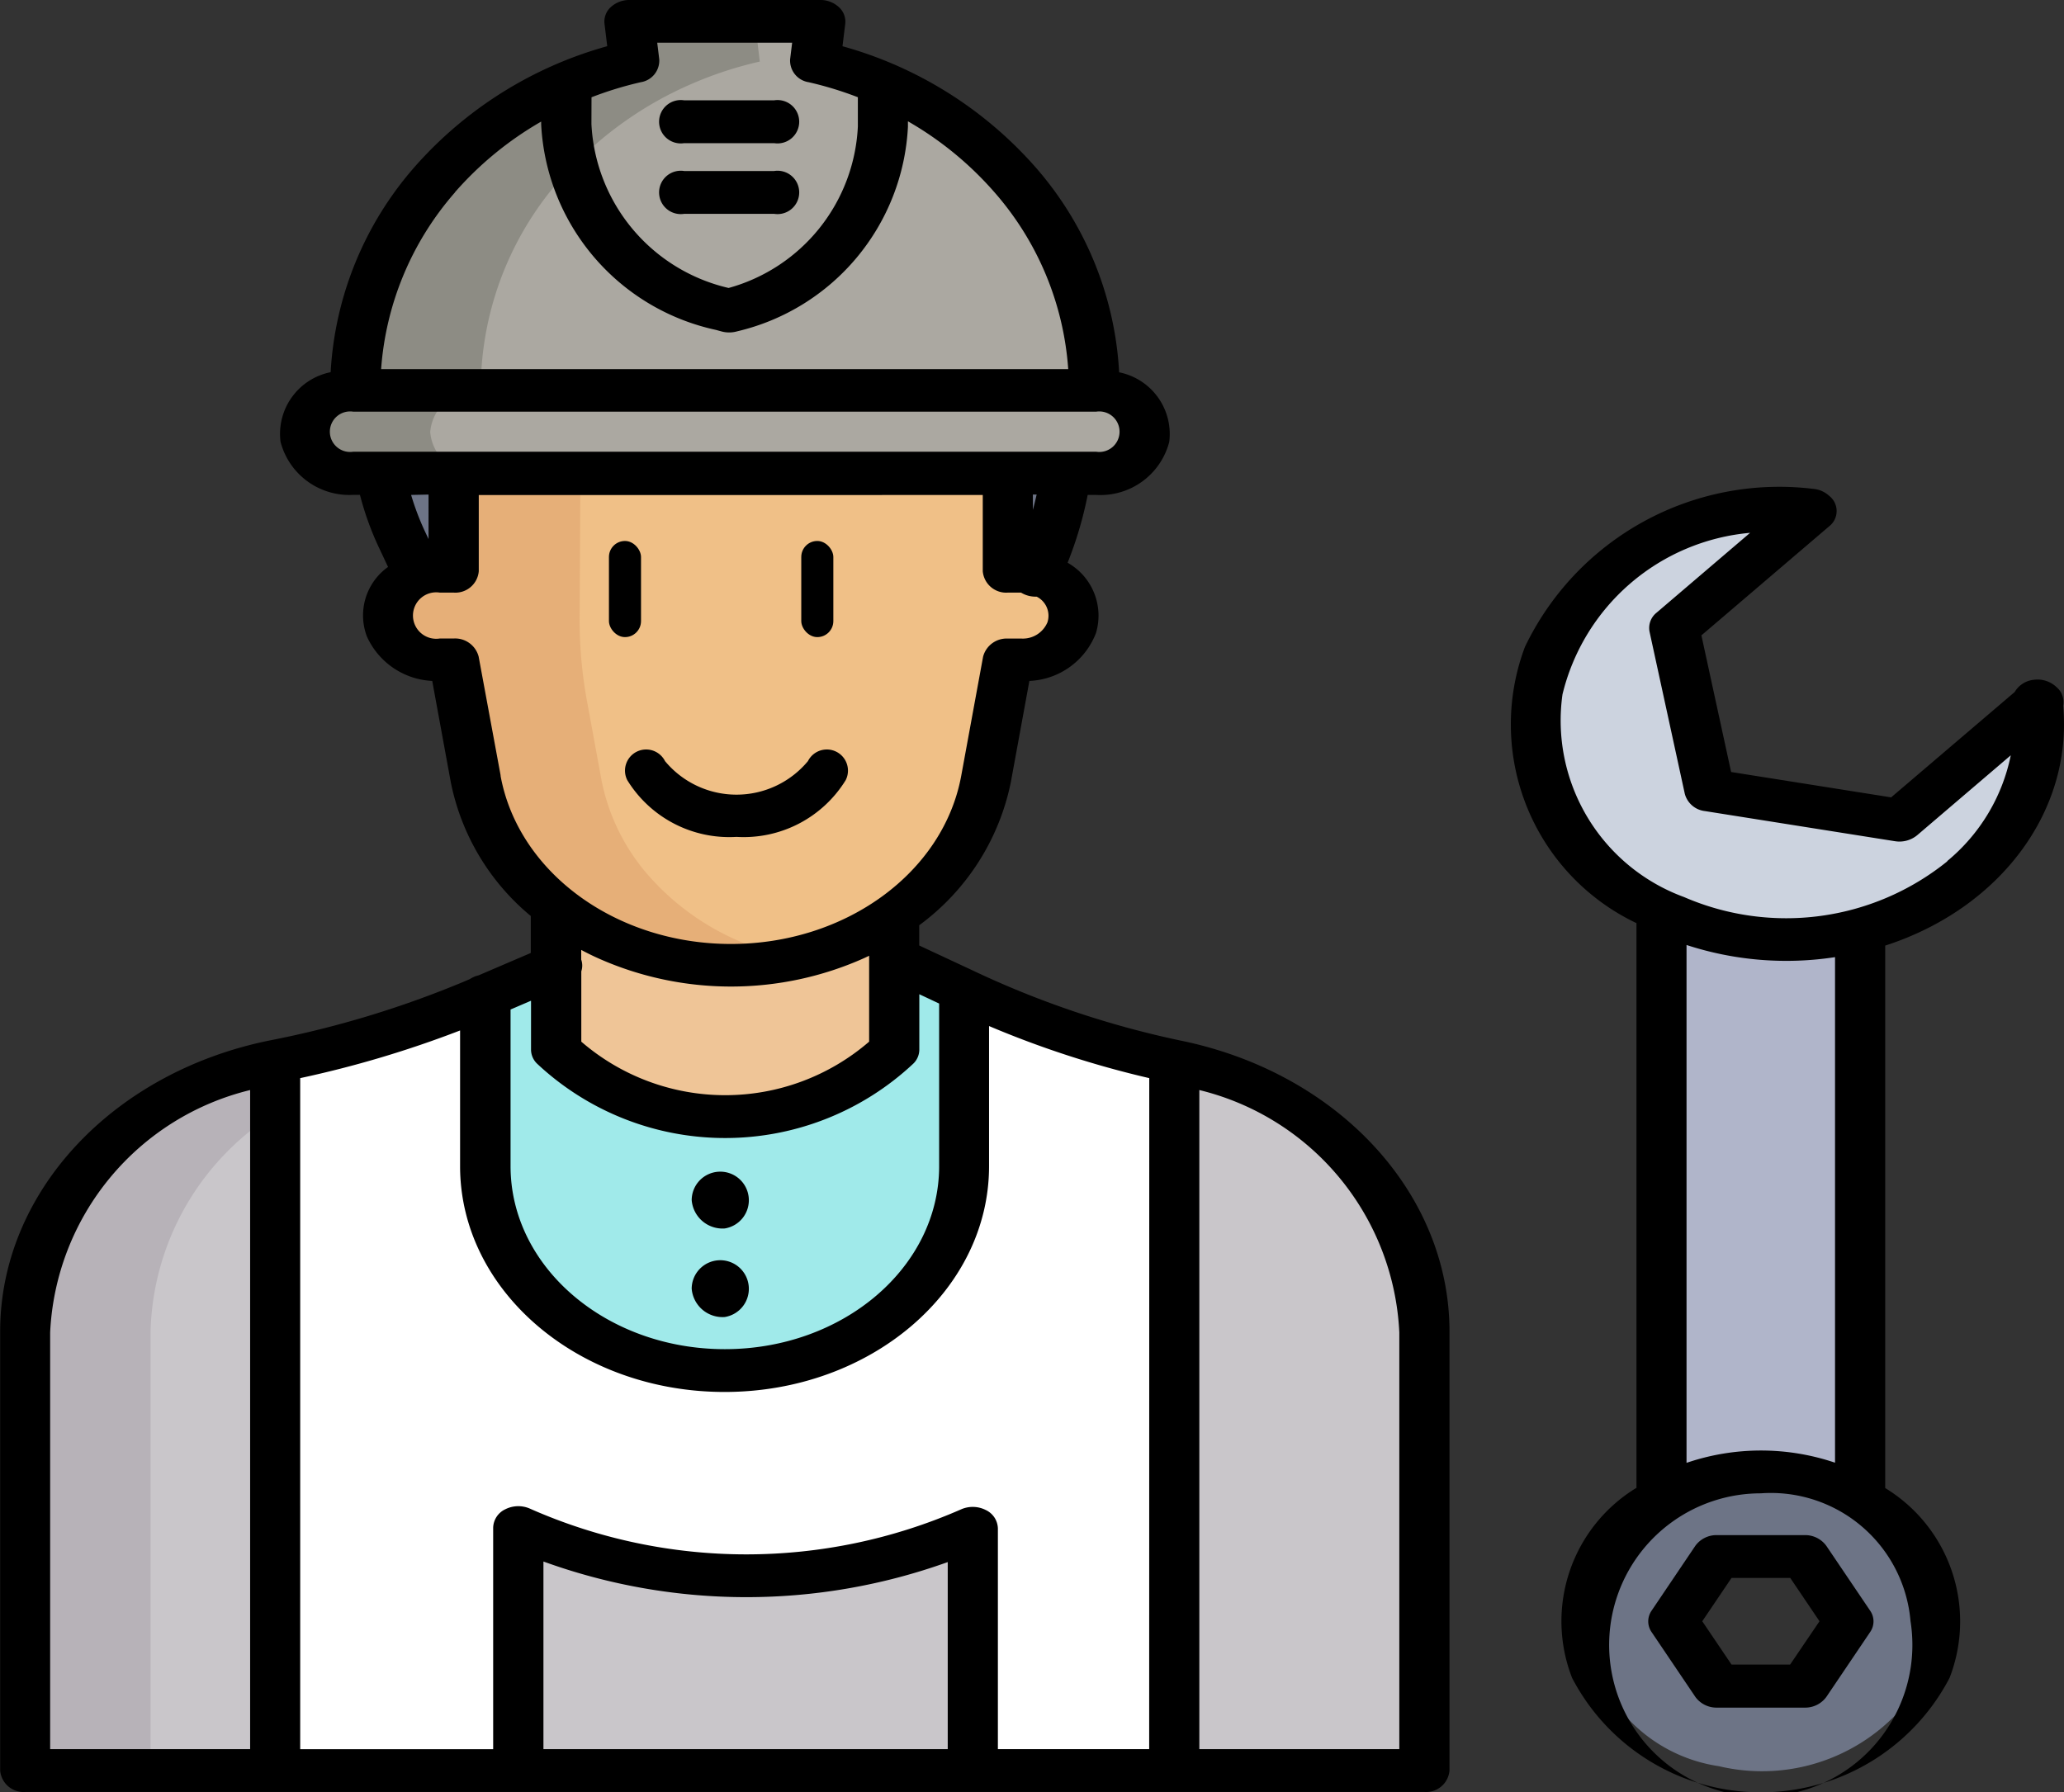 <svg id="Grupo_11234" data-name="Grupo 11234" xmlns="http://www.w3.org/2000/svg" width="50.913" height="44.216" viewBox="0 0 50.913 44.216">
  <rect x="0" y="0" width="50.913" height="44.216" fill="#333333" stroke="none"/>
  <g id="plumber" transform="translate(0 0)">
    <path id="Caminho_3913" data-name="Caminho 3913" d="M388.667,152.408a5.22,5.22,0,0,1-3.508,5.329,7.026,7.026,0,0,1-7.057-1.023,4.754,4.754,0,0,1-1.252-6.019,6.458,6.458,0,0,1,6.213-3.037l.027.023-3.383,2.891.87,4,4.685.742Z" transform="translate(-338.405 -135.073)" fill="#ccd3df"/>
    <path id="Caminho_3914" data-name="Caminho 3914" d="M390.382,418.031a4.9,4.9,0,0,1,5.309.274,3.316,3.316,0,0,1,.958,4.468,4.6,4.6,0,0,1-4.85,1.863,3.847,3.847,0,0,1-3.279-3.576,3.539,3.539,0,0,1,1.862-3.03Zm4.61,3.03-1.08-1.6h-2.159l-1.08,1.6,1.08,1.6h2.159Z" transform="translate(-349.398 -381.06)" fill="#6d7486"/>
    <path id="Caminho_3915" data-name="Caminho 3915" d="M406.58,260.261h0a7.174,7.174,0,0,0,4.9.474v13.989l-.014.018a4.926,4.926,0,0,0-4.885.009" transform="translate(-365.596 -237.779)" fill="#b0b5ca"/>
    <path id="Caminho_3916" data-name="Caminho 3916" d="M296.2,309.009v10.809H290.03v-17.5C293.65,303.064,296.2,305.829,296.2,309.009Z" transform="translate(-261.065 -276.134)" fill="#c9c6ca"/>
    <path id="Caminho_3917" data-name="Caminho 3917" d="M92.034,282.89l-.06.1v4.2c0,2.785-2.644,5.043-5.9,5.043s-5.9-2.258-5.9-5.043V283l-.229.1A25.564,25.564,0,0,1,74.98,284.6v17.5H97.157V284.6A23.568,23.568,0,0,1,92.034,282.89Z" transform="translate(-68.191 -258.416)" fill="#fff"/>
    <path id="Caminho_3918" data-name="Caminho 3918" d="M101.577,114.41H83.252a1.035,1.035,0,1,0,0,2.044h18.325a1.035,1.035,0,1,0,0-2.044Z" transform="translate(-74.537 -104.774)" fill="#aba8a1"/>
    <path id="Caminho_3919" data-name="Caminho 3919" d="M112.374,35.955v.084H94.15v-.07a8.308,8.308,0,0,1,5.208-7.5v1a4.945,4.945,0,0,0,3.884,4.569l.129.035a4.925,4.925,0,0,0,3.795-4.544V28.47a8.288,8.288,0,0,1,5.208,7.485Z" transform="translate(-85.385 -26.403)" fill="#aba8a1"/>
    <path id="Caminho_3920" data-name="Caminho 3920" d="M249.99,137.62l.025,2.409h.342a1.488,1.488,0,0,1,.364.045,8.891,8.891,0,0,0,.727-2.454Z" transform="translate(-225.154 -125.94)" fill="#6d7486"/>
    <path id="Caminho_3921" data-name="Caminho 3921" d="M117.972,140.074a1.489,1.489,0,0,0-.364-.045h-.342l-.025-2.409H103.625l-.025,2.409h-.342a1.443,1.443,0,0,0-.529.1,1.061,1.061,0,0,0-.723,1.228,1.252,1.252,0,0,0,1.252.863h.342l.538,2.936a5.039,5.039,0,0,0,1.1,2.311,6.236,6.236,0,0,0,2.194,1.647,7.335,7.335,0,0,0,5.995,0,6.473,6.473,0,0,0,1.03-.586,5.322,5.322,0,0,0,2.267-3.372l.538-2.936h.342a1.234,1.234,0,0,0,1.268-.937A1.1,1.1,0,0,0,117.972,140.074Z" transform="translate(-92.404 -125.94)" fill="#f0c087"/>
    <path id="Caminho_3922" data-name="Caminho 3922" d="M137.12,274.218l-.06.1v4.2c0,2.785-2.644,5.043-5.9,5.043s-5.9-2.258-5.9-5.043v-4.19l1.743-.748v2.07a6.093,6.093,0,0,0,8.341,0V273.38l1.607.755Z" transform="translate(-113.277 -249.743)" fill="#a0eaea"/>
    <path id="Caminho_3923" data-name="Caminho 3923" d="M149.46,260.066a7.336,7.336,0,0,1-5.995,0,6.383,6.383,0,0,1-1.287-.776l-.029.027V262.8a6.093,6.093,0,0,0,8.341,0V259.48A6.477,6.477,0,0,1,149.46,260.066Z" transform="translate(-128.435 -236.894)" fill="#efc597"/>
    <path id="Caminho_3924" data-name="Caminho 3924" d="M152.458,12.539V13.6a4.925,4.925,0,0,1-3.795,4.544l-.129-.035a4.945,4.945,0,0,1-3.885-4.569v-1a9.447,9.447,0,0,1,1.675-.548L146.2,11h4.7l-.121.992A9.445,9.445,0,0,1,152.458,12.539Z" transform="translate(-130.677 -10.472)" fill="#aba8a1"/>
    <path id="Caminho_3925" data-name="Caminho 3925" d="M100.171,137.62h0a6.85,6.85,0,0,0,.522,1.613l.417.894a1.444,1.444,0,0,1,.529-.1h.342L102,137.62Z" transform="translate(-90.784 -125.94)" fill="#6d7486"/>
    <path id="Caminho_3926" data-name="Caminho 3926" d="M21.32,302.32v17.5H15.15V309.009c0-3.179,2.55-5.944,6.169-6.689Z" transform="translate(-14.531 -276.134)" fill="#c9c6ca"/>
    <path id="Caminho_3927" data-name="Caminho 3927" d="M144.351,432.948v5.977H133.14v-6A13.9,13.9,0,0,0,144.351,432.948Z" transform="translate(-120.354 -395.241)" fill="#c9c6ca"/>
    <path id="Caminho_3928" data-name="Caminho 3928" d="M97.244,35.978a7.865,7.865,0,0,1,2.251-5.451,4.134,4.134,0,0,1-.137-1.051v-1a8.308,8.308,0,0,0-5.208,7.5v.07h3.094Z" transform="translate(-85.385 -26.412)" fill="#8d8c84"/>
    <path id="Caminho_3929" data-name="Caminho 3929" d="M110.532,149.112a6.236,6.236,0,0,1-2.194-1.647,5.039,5.039,0,0,1-1.1-2.311l-.352-1.92a11.009,11.009,0,0,1-.181-2.046l.019-3.568h-3.094l-.025,2.409h-.342a1.444,1.444,0,0,0-.529.1,1.1,1.1,0,0,0-.752.994,1.239,1.239,0,0,0,1.32,1.1h.3l.538,2.936a5.039,5.039,0,0,0,1.1,2.311,6.236,6.236,0,0,0,2.194,1.647,7.339,7.339,0,0,0,4.545.477A7.088,7.088,0,0,1,110.532,149.112Z" transform="translate(-92.407 -125.94)" fill="#e6af78"/>
    <path id="Caminho_3930" data-name="Caminho 3930" d="M144.787,14.586a9.09,9.09,0,0,1,2.957-2.047,9.448,9.448,0,0,1,1.675-.548L149.3,11H146.2l.121.992a9.447,9.447,0,0,0-1.675.548v1a4.133,4.133,0,0,0,.137,1.051Z" transform="translate(-130.677 -10.472)" fill="#8d8c84"/>
    <path id="Caminho_3931" data-name="Caminho 3931" d="M85.149,115.433a1.12,1.12,0,0,1,1.2-1.023H83.252a1.035,1.035,0,1,0,0,2.044h3.094A1.119,1.119,0,0,1,85.149,115.433Z" transform="translate(-74.537 -104.774)" fill="#8d8c84"/>
    <path id="Caminho_3932" data-name="Caminho 3932" d="M21.32,303.6V302.32c-3.619.745-6.17,3.51-6.17,6.689v10.809h3.094V309.009A6.556,6.556,0,0,1,21.32,303.6Z" transform="translate(-14.531 -276.134)" fill="#b7b2b8"/>
    <g id="Grupo_3744" data-name="Grupo 3744">
      <path id="Caminho_3933" data-name="Caminho 3933" d="M407.254,435.05h-2.159a.645.645,0,0,0-.536.264l-1.079,1.6a.463.463,0,0,0,0,.528l1.08,1.6a.645.645,0,0,0,.536.264h2.159a.645.645,0,0,0,.536-.264l1.08-1.6a.462.462,0,0,0,0-.528l-1.081-1.6A.644.644,0,0,0,407.254,435.05Zm-.357,3.194h-1.445l-.722-1.069.722-1.069H406.9l.722,1.069Z" transform="translate(-362.74 -397.175)"/>
      <path id="Caminho_3934" data-name="Caminho 3934" d="M38.261,30.671a23.062,23.062,0,0,1-5.149-1.743l-1.286-.6v-.5A5.819,5.819,0,0,0,34.085,24.3l.458-2.5a1.843,1.843,0,0,0,1.643-1.182,1.5,1.5,0,0,0-.7-1.734,9.393,9.393,0,0,0,.495-1.673h.212a1.753,1.753,0,0,0,1.8-1.308,1.552,1.552,0,0,0-1.236-1.717,8.366,8.366,0,0,0-2.072-5.071,9.835,9.835,0,0,0-4.752-2.974l.068-.556a.481.481,0,0,0-.156-.408A.67.67,0,0,0,29.378,5h-4.7a.67.67,0,0,0-.46.175.481.481,0,0,0-.156.408l.068.557A9.824,9.824,0,0,0,19.377,9.12a8.389,8.389,0,0,0-2.07,5.063A1.552,1.552,0,0,0,16.071,15.9a1.753,1.753,0,0,0,1.8,1.309h.159a7.372,7.372,0,0,0,.458,1.279l.235.5A1.467,1.467,0,0,0,18.2,20.7a1.864,1.864,0,0,0,1.613,1.1l.458,2.5a5.745,5.745,0,0,0,1.973,3.3v.912l-1.287.552a.661.661,0,0,0-.217.093l-.126.054A24.676,24.676,0,0,1,15.8,30.671c-3.9.792-6.657,3.776-6.645,7.2V48.684a.579.579,0,0,0,.619.528H44.287a.579.579,0,0,0,.619-.528V37.875C44.917,34.447,42.165,31.464,38.261,30.671ZM15.321,48.155H10.388V37.875a6.47,6.47,0,0,1,4.933-5.981ZM23.742,7.4a8.779,8.779,0,0,1,1.215-.372.54.54,0,0,0,.456-.565l-.05-.409h3.328l-.05.409a.54.54,0,0,0,.456.565,8.833,8.833,0,0,1,1.215.371v.722a4.348,4.348,0,0,1-3.188,3.984,4.375,4.375,0,0,1-3.384-4.045Zm-3.37,2.345A8.35,8.35,0,0,1,22.5,8v.068a5.475,5.475,0,0,0,4.313,5.072l.128.035a.718.718,0,0,0,.393,0,5.469,5.469,0,0,0,4.213-5.043V7.993a8.343,8.343,0,0,1,2.133,1.749,7.4,7.4,0,0,1,1.821,4.365H18.552a7.43,7.43,0,0,1,1.821-4.359Zm-2.507,6.4a.5.5,0,1,1,0-.988H36.19a.5.5,0,1,1,0,.988H17.866Zm16.857,1.057c-.028.126-.059.252-.093.378v-.378Zm-15,0V18.3l-.094-.2a6.452,6.452,0,0,1-.336-.889ZM21.5,24.132,20.958,21.2a.6.6,0,0,0-.611-.447H20a.573.573,0,1,1,0-1.132h.342a.579.579,0,0,0,.619-.528v-1.88H33.393v1.88a.579.579,0,0,0,.619.528h.325a.686.686,0,0,0,.358.1l.028,0a.526.526,0,0,1,.265.634.658.658,0,0,1-.634.4h-.342a.6.6,0,0,0-.611.447l-.539,2.937c-.439,2.39-2.85,4.151-5.682,4.151s-5.244-1.761-5.682-4.151Zm1.988,4.549v-.244c.132.07.267.138.406.2a8.04,8.04,0,0,0,6.577,0l.119-.056V30.7a5.431,5.431,0,0,1-7.1,0V28.965a.451.451,0,0,0,0-.284Zm-1.743,1.226.505-.217V30.9a.485.485,0,0,0,.147.341,6.784,6.784,0,0,0,9.284,0,.485.485,0,0,0,.147-.342V29.53l.489.23v4.012c0,2.493-2.367,4.515-5.286,4.515s-5.286-2.021-5.286-4.515ZM32.529,48.155H22.556V43.526a14.683,14.683,0,0,0,9.973.014Zm4.969,0H33.766V42.707a.518.518,0,0,0-.3-.452.712.712,0,0,0-.607-.016,13.189,13.189,0,0,1-10.635-.017.712.712,0,0,0-.608.015.518.518,0,0,0-.3.453v5.466h-4.76V31.6A26.337,26.337,0,0,0,20.5,30.424v3.348c0,3.077,2.921,5.571,6.524,5.571s6.524-2.494,6.524-5.571V30.315A24.093,24.093,0,0,0,37.5,31.6Zm6.17,0H38.735V31.894a6.469,6.469,0,0,1,4.933,5.981Z" transform="translate(-9.151 -5)"/>
      <path id="Caminho_3935" data-name="Caminho 3935" d="M175.417,334.71a.705.705,0,1,0-.815-.7A.763.763,0,0,0,175.417,334.71Z" transform="translate(-157.54 -304.401)"/>
      <path id="Caminho_3936" data-name="Caminho 3936" d="M175.417,359.523a.705.705,0,1,0-.815-.7A.763.763,0,0,0,175.417,359.523Z" transform="translate(-157.54 -327.029)"/>
      <path id="Caminho_3937" data-name="Caminho 3937" d="M383.747,146.559l-.025-.023a.684.684,0,0,0-.548-.161.617.617,0,0,0-.463.3l-3.048,2.6-3.947-.626-.733-3.371,3.154-2.693a.476.476,0,0,0,0-.748l-.027-.023a.668.668,0,0,0-.38-.152,6.956,6.956,0,0,0-7.1,3.9,5.43,5.43,0,0,0,2.751,6.816v13.932A3.852,3.852,0,0,0,371.793,171a5.25,5.25,0,0,0,9.311,0,3.852,3.852,0,0,0-1.587-4.684V152.932c2.842-.919,4.63-3.332,4.388-5.918A.479.479,0,0,0,383.747,146.559ZM380.141,169.6a3.74,3.74,0,1,1-3.694-3.154A3.456,3.456,0,0,1,380.141,169.6Zm-5.525-3.909V152.917a7.924,7.924,0,0,0,3.663.3v12.473A5.7,5.7,0,0,0,374.616,165.694Zm6.432-14.838a6.328,6.328,0,0,1-6.492.882,4.638,4.638,0,0,1-3-5,5.24,5.24,0,0,1,4.628-3.987l-2.309,1.972a.481.481,0,0,0-.171.47l.87,4a.58.58,0,0,0,.495.423l4.685.743a.689.689,0,0,0,.55-.146l2.31-1.973a4.564,4.564,0,0,1-1.568,2.61Z" transform="translate(-333.014 -129.602)"/>
      <path id="Caminho_3938" data-name="Caminho 3938" d="M167.419,54h2.22a.535.535,0,1,0,0-1.057h-2.22a.535.535,0,1,0,0,1.057Z" transform="translate(-150.543 -48.724)"/>
      <path id="Caminho_3939" data-name="Caminho 3939" d="M167.419,34.157h2.22a.535.535,0,1,0,0-1.057h-2.22a.535.535,0,1,0,0,1.057Z" transform="translate(-150.543 -30.625)"/>
    </g>
  </g>
  <path id="Caminho_3940" data-name="Caminho 3940" d="M219.186,194.542a2.956,2.956,0,0,0,2.694-1.4.521.521,0,1,0-.931-.47,2.291,2.291,0,0,1-3.526,0,.521.521,0,1,0-.931.47A2.956,2.956,0,0,0,219.186,194.542Z" transform="translate(-201.019 -173.894)"/>
  <rect id="Retângulo_2217" data-name="Retângulo 2217" width="0.791" height="2.372" rx="0.395" transform="translate(15.021 13.347)"/>
  <rect id="Retângulo_2218" data-name="Retângulo 2218" width="0.791" height="2.372" rx="0.395" transform="translate(19.765 13.347)"/>
</svg>
